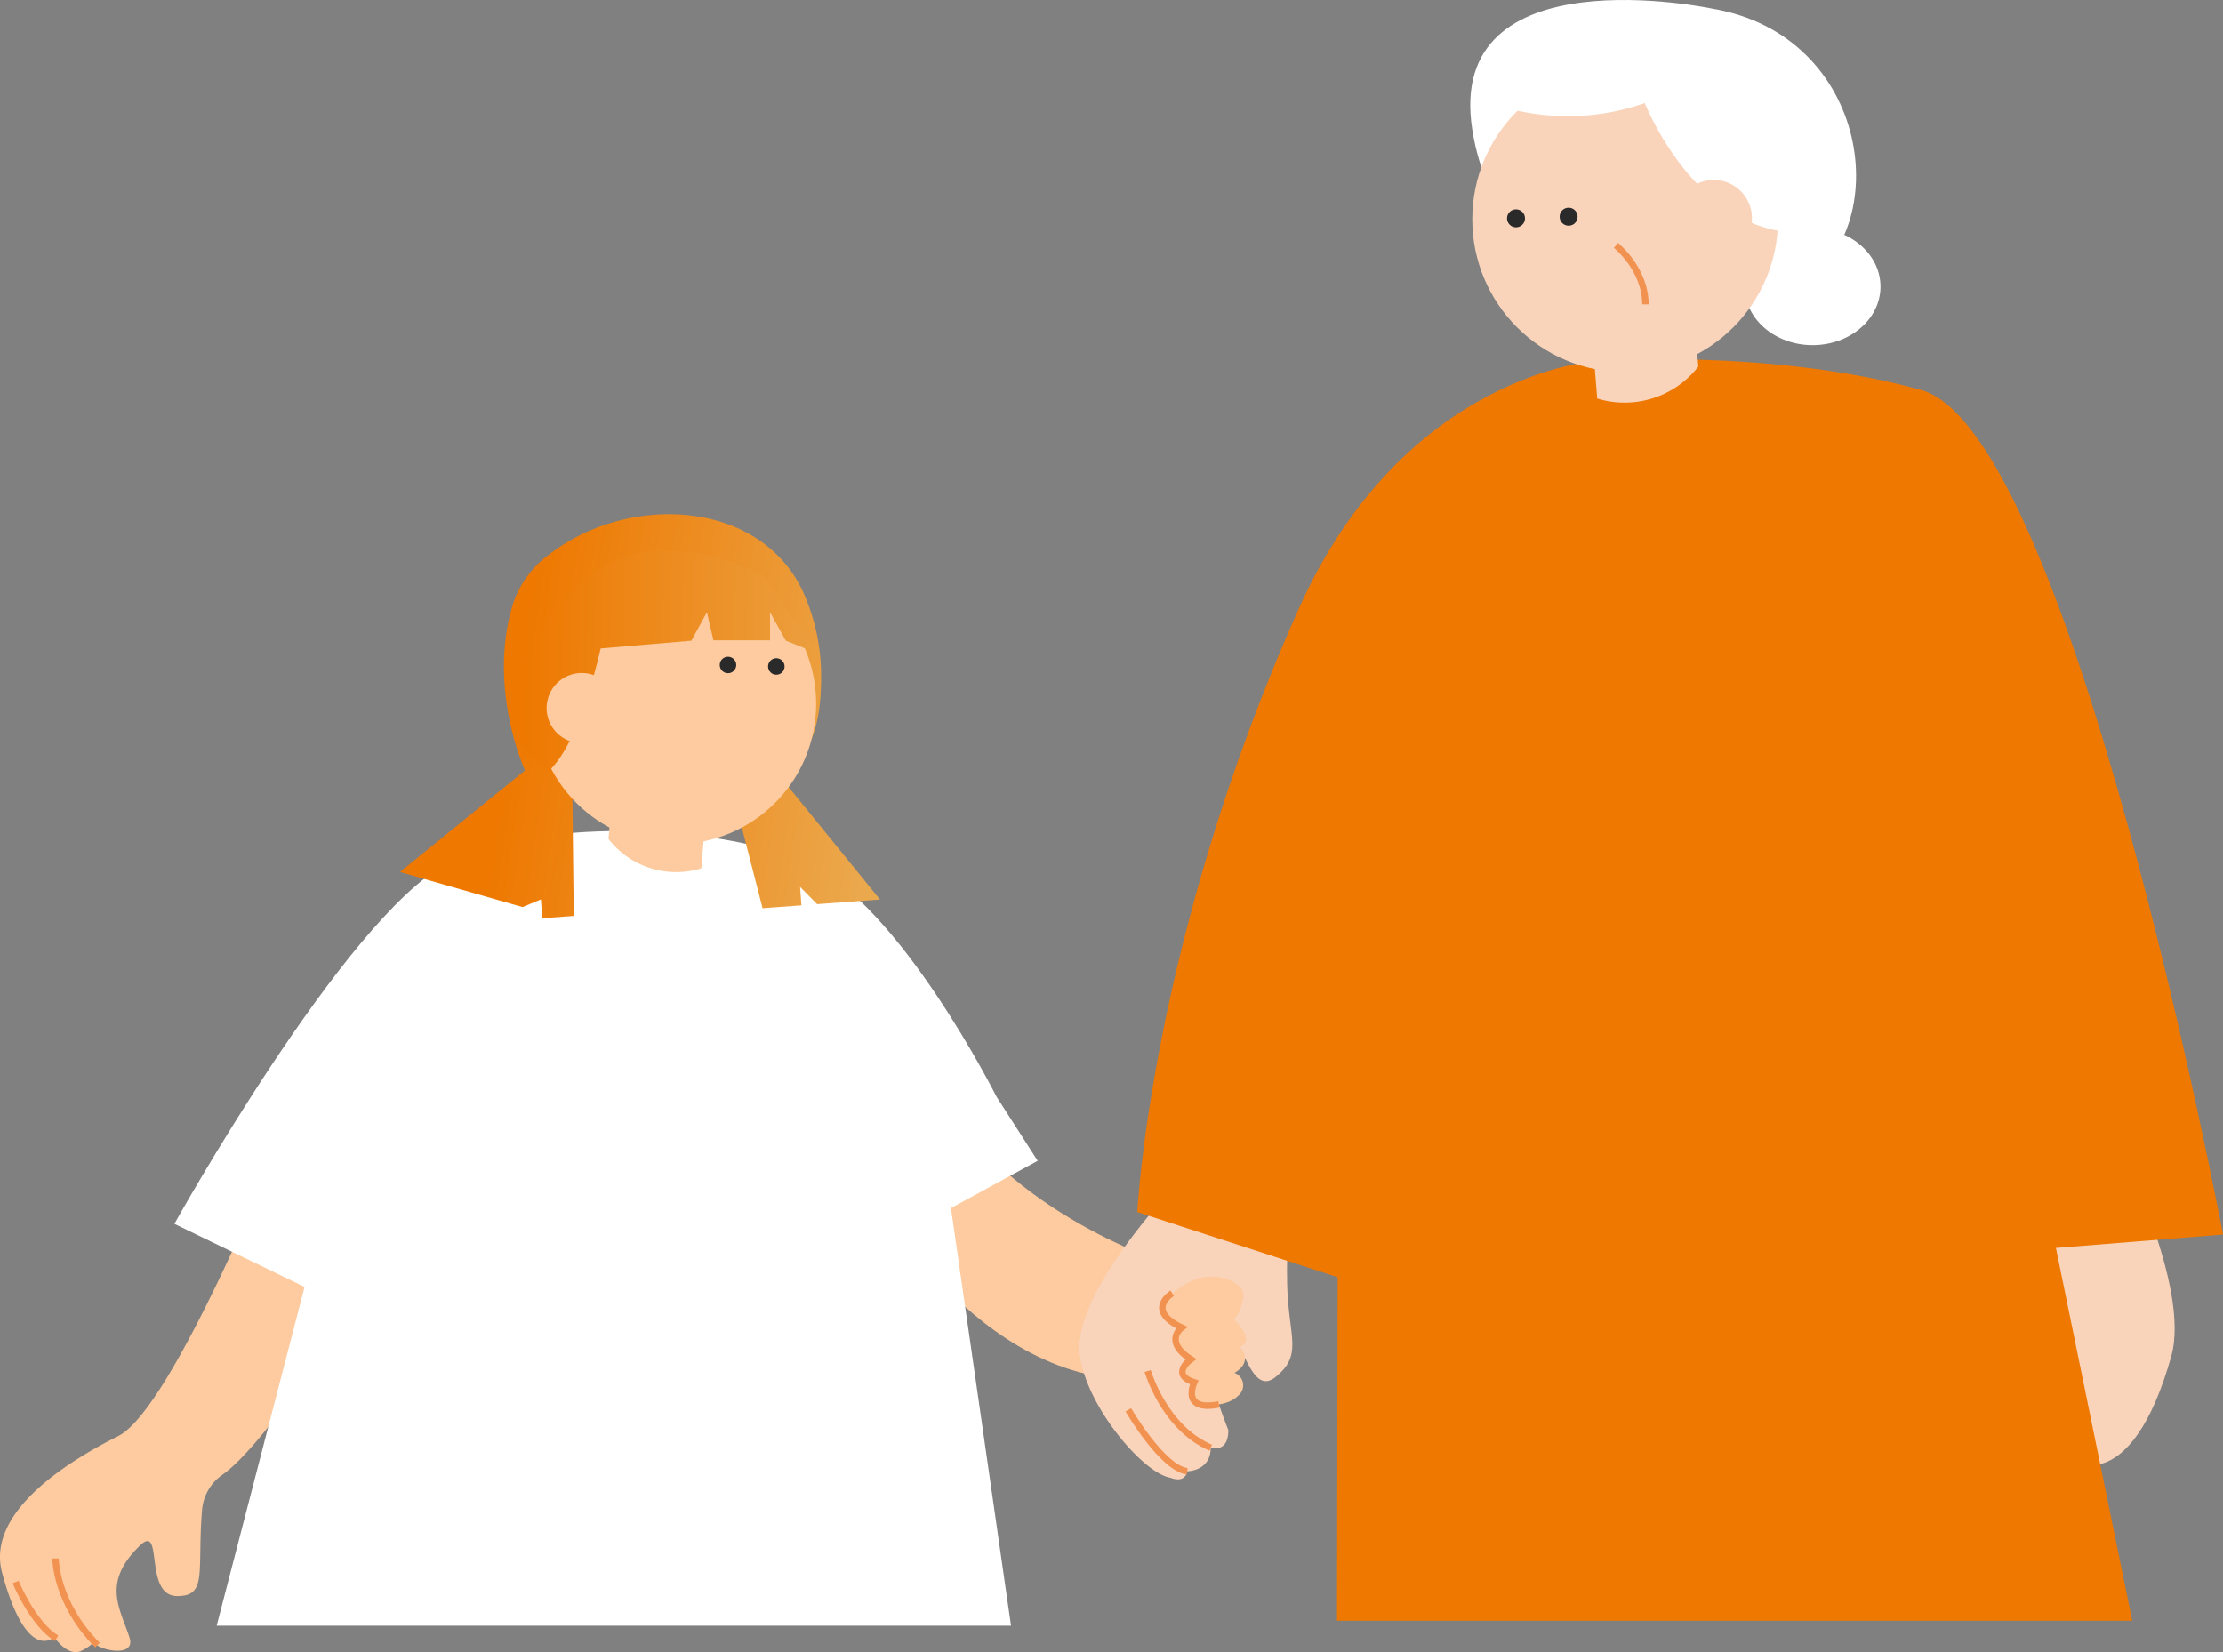 <svg xmlns="http://www.w3.org/2000/svg" xmlns:xlink="http://www.w3.org/1999/xlink" width="343.983" height="255.671"><rect width="100%" height="100%" fill="#808080" stroke="none"/><defs><linearGradient id="a" x1=".218" y1=".637" x2="1" y2=".738" gradientUnits="objectBoundingBox"><stop offset="0" stop-color="#ee7800"/><stop offset="1" stop-color="#eba94e"/></linearGradient><linearGradient id="b" x1=".065" y1=".733" x2="1.241" y2=".744" xlink:href="#a"/></defs><g data-name="グループ 940"><g data-name="グループ 938" transform="translate(-195.908 -1715.329)"><path data-name="パス 1133" d="M239.615 1891s-16.929 42.322-25.393 46.554-20.451 12.024-17.987 21.161c3.825 14.183 8.057 9.951 8.057 9.951s2.116 3.174 4.232 2.116 1.608-1.566 2.116-1.058c1.058 1.058 6.348 2.116 5.29-1.058-1.522-4.568-4.232-8.464 1.6-14.133 3.766-3.661.517 7.785 5.807 7.785 4.736 0 3.05-3.809 3.839-13.345a7.376 7.376 0 013.161-5.437c8.356-5.807 31.785-41.4 33.2-61.63 1.72-24.412-23.922 9.094-23.922 9.094z" fill="#fdcb9f"/><path data-name="パス 1134" d="M331.144 1900.21s17.576 32.125 44.856 28.323v-17.849s-26.306-8.362-36.049-28.823-8.807 18.349-8.807 18.349z" fill="#fdcb9f"/><path data-name="パス 1135" d="M350.09 1885.015s-14.934-29.76-29.279-36.131S278 1842 265 1849c-15.873 8.547-42.108 55.721-42.108 55.721l20.145 9.759-13.6 52.424H352.35l-9.291-64.622 13.417-7.319z" fill="#fff"/><path data-name="パス 1136" d="M320.01 1806.572c-6.823-13.959-26.87-14.916-39.161-5.412a15.486 15.486 0 00-5.606 7.759c-3.92 12.992 1.9 25.629 1.9 25.629l-19.343 15.723 18.966 5.43 2.843-1.188.217 2.915 4.864-.361-.2-17.9 15.909-14.037 9.565 15.405 3.944 15.343 6.012-.446-.213-2.855 2.644 2.674 9.724-.722-16.35-20.126s7.307.727 7.244-14.369a31.473 31.473 0 00-2.959-13.462z" fill="url(#a)"/><circle data-name="楕円形 215" cx="21.734" cy="21.734" r="21.734" transform="translate(278.73 1802.485)" fill="#fdcb9f"/><circle data-name="楕円形 216" cx="1.278" cy="1.278" r="1.278" transform="translate(314.758 1817.184)" fill="#2b2a2a"/><circle data-name="楕円形 217" cx="1.278" cy="1.278" r="1.278" transform="translate(307.279 1816.951)" fill="#2b2a2a"/><path data-name="パス 1137" d="M290.819 1837.232l-.764 7.92a13.27 13.27 0 0014.38 4.554l.862-10.658z" fill="#fdcb9f"/><path data-name="合体 19" d="M12612.211-11770.182a27.784 27.784 0 012.043-5.678l-1.563.134 3.554-3.456q.344-.472.7-.9c6.756-9.942 15.544-16.317 33.846-8.237l8.595 12.21-4.874-1.948-2.44-4.4v4.343h-8.759l-1.007-4.343-2.408 4.4-14.04 1.2c-1.217 5.29-3.939 15.152-8.021 18.961-.002.003-7.504-4.562-5.626-12.286z" transform="translate(-12337.008 13592.53)" stroke="rgba(0,0,0,0)" stroke-miterlimit="10" fill="url(#b)"/><circle data-name="楕円形 218" cx="5.433" cy="5.433" r="5.433" transform="translate(280.488 1819.469)" fill="#fdcb9f"/></g><g data-name="グループ 939" transform="translate(-195.908 -1715.329)"><path data-name="パス 1140" d="M523.891 1892.9s11 21.583 8 32.291-7 15.709-11 16.709-3-4-3-4-11 4-12-10-1-20-1-20l7-10 1-7z" fill="#f9d4bb"/><path data-name="パス 1141" d="M379.612 1943.005s3.637 0 3.637-3.638c0 0 2.729.91 2.729-2.728 0 0-7.276-18.189-2.729-18.189s5.457 13.642 10 10 1.819-6.366 1.819-15.461a50.335 50.335 0 011.819-14.551l-14.547-4.538s-20.712 20.122-19.34 31.1c1 8 9.859 18.357 14 19 0 0 2.223 1.01 2.612-.995z" fill="#f9d4bb"/><path data-name="パス 1142" d="M460.809 1716.657s-41.333-8.756-37.091 18.694 36.045 32.86 50.751 24.216 10.965-38.804-13.66-42.91z" fill="#fff"/><ellipse data-name="楕円形 219" cx="10.507" cy="9.058" rx="10.507" ry="9.058" transform="translate(465.877 1750.624)" fill="#fff"/><path data-name="パス 1143" d="M442.891 1771.176s-29.715 1.93-46 38.321c-23 51.4-25 93.4-25 93.4l31 10.083-.1 53.153h123.058l-11.813-57.683 25.855-2.073s-23.423-124.236-46.712-130.7-50.288-4.501-50.288-4.501z" fill="#ee7800"/><circle data-name="楕円形 220" cx="23.656" cy="23.656" r="23.656" transform="translate(423.725 1725.604)" fill="#f9d4bb"/><circle data-name="楕円形 221" cx="1.392" cy="1.392" r="1.392" transform="translate(429.1 1747.724)" fill="#2b2a2a"/><circle data-name="楕円形 222" cx="1.392" cy="1.392" r="1.392" transform="translate(437.24 1747.471)" fill="#2b2a2a"/><path data-name="パス 1145" d="M457.879 1763.425l.832 8.621a14.443 14.443 0 01-15.652 4.954l-.938-11.6z" fill="#f9d4bb"/><path data-name="パス 1146" d="M445.95 1753.294s4.568 3.654 4.568 9.136" fill="none" stroke="#f29251" stroke-miterlimit="10"/><path data-name="パス 1147" d="M426.591 1731.28a35.953 35.953 0 0023.825 0s7.862 20.029 24 20.064-14.017-29.2-14.017-29.2l-27.511-1.881z" fill="#fff"/><path data-name="パス 1148" d="M466.581 1746.9a5.914 5.914 0 11-7.685-3.3 5.915 5.915 0 017.685 3.3z" fill="#f9d4bb"/></g><path data-name="パス 1149" d="M183.85 198.485a7.447 7.447 0 016.553-.326c1.218.539 2.249 1.4 1.968 2.764-.624 3.025-1.515 3.188-1.515 3.188s3.645 3.36.98 4.308c0 0 2.281 2.191-.814 4.042a2.054 2.054 0 01.519 3.568c-2.192 2.28-9.8 1.984-6.752-2.1 0 0-4.042-.814-.518-3.568 0 0-4.036-2.648-1.418-4.915 0 0-5.713-2-1.47-5.316a18.236 18.236 0 012.467-1.645z" fill="#fdcb9f"/><path data-name="パス 1150" d="M181.383 200.128s-4.27 2.59 1.47 5.316c0 0-2.9 2.1 1.418 4.915 0 0-3.285 2.324.518 3.568 0 0-2.168 4.579 3.818 3.412" fill="none" stroke="#f29251" stroke-miterlimit="10"/><path data-name="パス 1151" d="M174.592 218.171s5.223 9.01 9.112 9.505" fill="none" stroke="#f29251" stroke-miterlimit="10"/><path data-name="パス 1152" d="M177.592 212.171s2.5 8.734 9.749 11.867" fill="none" stroke="#f29251" stroke-miterlimit="10"/><path data-name="パス 1153" d="M2.423 244.817s2.692 6.539 6.338 8.708" fill="none" stroke="#f29251" stroke-miterlimit="10"/><path data-name="パス 1154" d="M8.592 241.171S8.57 248 15.081 254.585" fill="none" stroke="#f29251" stroke-miterlimit="10"/></g></svg>